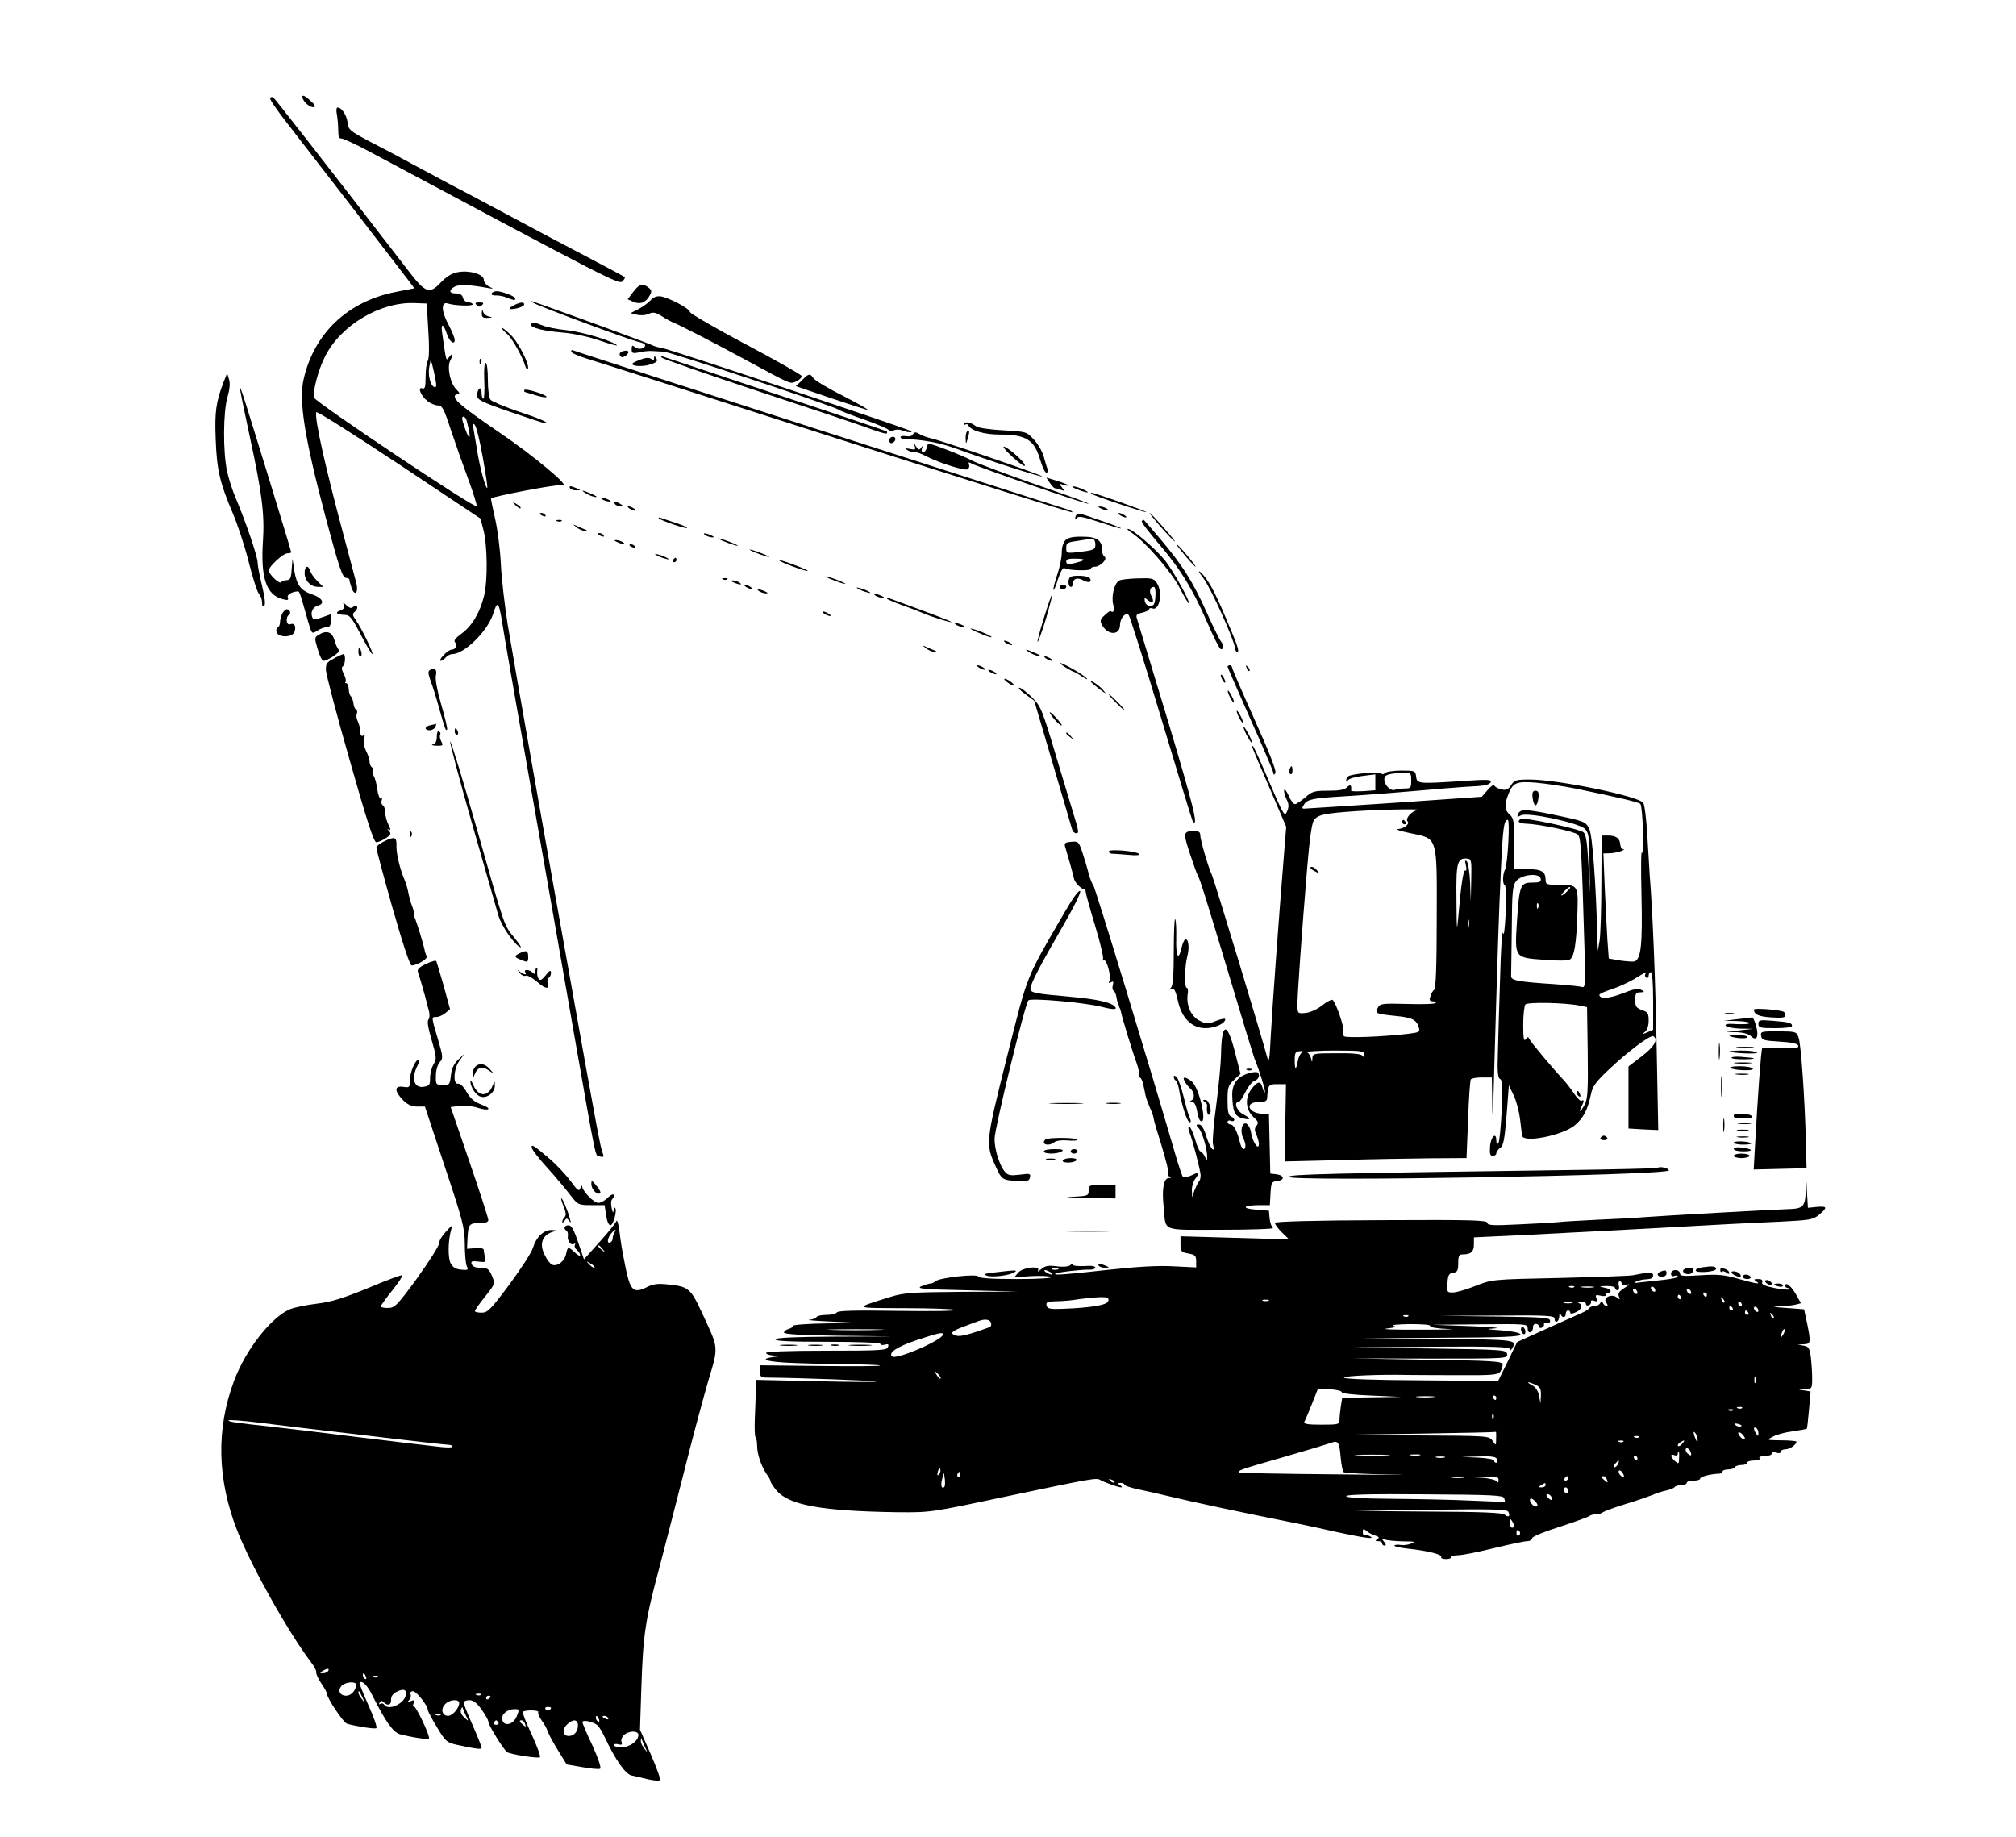 <svg xmlns="http://www.w3.org/2000/svg" width="900pt" height="820pt" viewBox="0 0 900 820" preserveAspectRatio="xMidYMid meet"><g transform="translate(0,820) scale(0.1,-0.1)" fill="#000000" stroke="none"><path d="M1350 7768 c0 -20 35 -51 52 -46 9 2 2 13 -19 31 -22 20 -33 24 -33 15z"></path><path d="M1206 7762 c-3 -5 30 -53 73 -108 103 -132 510 -660 544 -705 l27 -36 -82 -16 c-215 -42 -365 -184 -412 -388 -23 -96 3 -260 95 -608 65 -243 78 -281 95 -281 8 0 14 -4 14 -9 0 -5 5 -22 10 -37 15 -39 32 -18 20 26 -5 19 -28 104 -50 188 -87 323 -137 546 -128 572 2 6 167 -99 368 -232 l365 -243 13 -50 c18 -67 20 -227 3 -295 -18 -74 -54 -135 -101 -169 -27 -20 -36 -31 -28 -39 12 -12 2 -32 -16 -32 -7 0 -23 -11 -36 -25 -13 -14 -19 -25 -13 -25 6 0 16 7 23 15 7 8 20 15 29 15 54 0 157 102 182 178 19 61 25 57 39 -25 6 -43 61 -357 121 -698 60 -341 150 -852 199 -1135 108 -616 96 -557 119 -563 17 -4 18 -2 11 17 -9 20 -27 116 -149 801 -87 482 -249 1403 -275 1560 -13 83 -27 203 -30 267 -3 65 -15 156 -26 204 -11 48 -19 88 -18 89 12 10 303 65 318 60 45 -14 -128 131 -280 234 -157 107 -200 142 -200 162 0 5 7 9 15 9 10 0 7 7 -9 23 -26 26 -41 98 -26 127 14 27 12 38 -4 17 -15 -20 -13 -27 -32 106 -7 46 5 44 22 -6 11 -33 34 -49 34 -24 0 8 -13 40 -29 70 -32 60 -32 102 -1 92 31 -10 110 -12 110 -4 0 5 -8 9 -19 9 -10 0 -21 9 -24 20 -3 14 -14 20 -31 20 -32 0 -34 15 -5 31 20 10 69 8 149 -7 25 -4 25 -4 3 7 -13 7 -23 20 -23 30 0 25 -66 44 -116 34 -26 -4 -51 -20 -77 -47 -49 -52 -68 -45 -139 47 -393 510 -601 775 -608 780 -5 3 -11 2 -14 -3z m706 -1035 c5 -74 4 -126 -2 -137 -6 -10 -10 -44 -10 -74 0 -44 -3 -54 -14 -50 -24 9 -7 -34 22 -56 13 -11 35 -20 47 -20 19 0 27 -14 57 -107 20 -60 55 -159 78 -221 23 -62 40 -117 38 -122 -4 -14 -722 466 -726 485 -6 28 19 125 49 183 69 139 246 245 399 239 l55 -2 7 -118z m32 -221 c6 -29 4 -37 -5 -34 -18 6 -30 57 -22 93 l6 30 7 -25 c4 -14 10 -42 14 -64z m139 -183 c26 -96 12 -100 -17 -5 -4 13 -3 22 3 22 5 0 12 -8 14 -17z m72 -163 c13 -74 23 -136 20 -138 -6 -7 -35 98 -45 168 -6 36 -13 79 -16 95 -5 22 -3 27 5 19 7 -6 23 -71 36 -144z"></path><path d="M1504 7689 c3 -17 6 -49 6 -71 0 -26 4 -38 13 -36 6 1 64 -25 127 -59 1082 -578 1113 -594 1129 -579 8 9 13 17 10 19 -2 2 -58 32 -124 67 -155 81 -247 130 -425 225 -80 43 -183 98 -230 122 -47 25 -123 66 -170 91 -47 26 -130 70 -185 98 -93 49 -100 55 -103 86 -4 33 -26 68 -45 68 -5 0 -7 -13 -3 -31z"></path><path d="M2827 6897 l-25 -33 25 -11 c30 -14 57 -4 74 29 10 18 8 24 -7 35 -27 20 -39 16 -67 -20z"></path><path d="M2195 6890 c-3 -6 4 -9 17 -9 13 1 36 -3 51 -10 34 -13 37 -13 37 -3 0 9 -59 32 -83 32 -9 0 -19 -4 -22 -10z"></path><path d="M2904 6859 c-10 -11 -35 -29 -54 -39 l-35 -18 28 -7 c16 -4 39 -3 53 4 21 9 31 7 62 -13 20 -13 42 -24 47 -26 15 -4 185 -91 330 -170 204 -110 191 -105 221 -92 14 7 24 17 22 24 -2 6 -115 70 -251 142 -136 72 -247 137 -247 143 0 15 -92 63 -130 70 -18 2 -33 -3 -46 -18z"></path><path d="M2385 6846 c43 -22 435 -167 468 -173 15 -3 27 -9 27 -14 0 -16 -30 -22 -45 -9 -12 10 -15 9 -15 -9 0 -18 4 -20 33 -14 17 4 43 7 57 6 14 -1 37 -2 53 -3 29 -1 762 -244 781 -259 6 -5 59 -25 119 -46 59 -21 107 -42 107 -47 0 -5 7 -5 18 0 9 5 26 6 37 1 23 -9 51 -12 43 -4 -9 9 -1081 367 -1111 371 -15 2 -36 8 -46 13 -16 9 -488 181 -536 196 -11 3 -6 -1 10 -9z"></path><path d="M2128 6838 c9 -9 15 -9 24 0 9 9 7 12 -12 12 -19 0 -21 -3 -12 -12z"></path><path d="M2290 6835 c-15 -8 -19 -14 -10 -15 26 0 60 12 60 21 0 13 -21 10 -50 -6z"></path><path d="M2151 6803 c-1 -19 4 -23 27 -22 22 1 23 2 5 6 -12 2 -24 12 -26 21 -3 12 -5 10 -6 -5z"></path><path d="M2370 6751 c0 -15 58 -29 145 -36 46 -4 116 -19 164 -36 47 -16 81 -25 75 -20 -22 20 -157 60 -225 67 -41 4 -88 13 -106 21 -38 15 -53 17 -53 4z"></path><path d="M2240 6736 c0 -4 11 -16 24 -27 21 -17 67 -98 81 -143 3 -10 8 -17 11 -14 12 13 -39 117 -76 153 -22 21 -40 35 -40 31z"></path><path d="M2550 6631 c0 -6 28 -19 63 -30 34 -10 536 -170 1115 -356 580 -185 1056 -335 1059 -332 2 3 -6 8 -19 12 -99 30 -2204 707 -2210 711 -4 3 -8 1 -8 -5z"></path><path d="M2778 6631 c-11 -4 -14 -11 -10 -19 7 -9 12 -9 27 1 20 16 9 28 -17 18z"></path><path d="M2863 6596 c-17 -6 -34 -14 -38 -17 -13 -14 44 -18 78 -6 29 9 34 15 27 27 -8 12 -10 12 -10 1 0 -9 -4 -10 -12 -4 -9 7 -24 7 -45 -1z"></path><path d="M2955 6603 c6 -6 204 -75 440 -153 237 -78 459 -152 494 -166 36 -13 67 -22 69 -19 3 3 3 7 1 9 -2 2 -224 77 -494 166 -269 90 -497 165 -505 168 -10 3 -12 2 -5 -5z"></path><path d="M2141 6584 c0 -11 3 -14 6 -6 3 7 2 16 -1 19 -3 4 -6 -2 -5 -13z"></path><path d="M2162 6500 c2 -44 0 -80 -4 -80 -5 0 -8 12 -8 26 0 14 -4 23 -10 19 -5 -3 -10 -17 -10 -29 0 -21 15 -29 148 -75 81 -28 152 -51 157 -51 22 1 -26 22 -127 55 -58 20 -112 43 -118 50 -7 9 -12 46 -12 90 0 43 -4 75 -10 75 -6 0 -8 -32 -6 -80z"></path><path d="M998 6494 c-34 -89 -40 -133 -35 -256 5 -138 19 -195 77 -331 22 -52 54 -150 71 -218 17 -68 37 -131 45 -140 8 -8 14 -26 14 -39 0 -16 3 -21 10 -14 6 6 2 38 -10 89 -11 44 -20 91 -20 105 -1 28 -52 178 -95 280 -16 36 -34 92 -41 125 -19 85 -18 269 2 334 10 35 12 61 6 79 l-8 26 -16 -40z"></path><path d="M3579 6501 l-26 -25 155 -53 c86 -29 161 -53 166 -53 6 0 -43 28 -109 62 -66 33 -126 69 -133 79 -16 23 -21 23 -53 -10z"></path><path d="M1074 6450 c2 -14 20 -101 40 -194 55 -253 68 -353 60 -471 -11 -165 15 -242 89 -260 22 -6 26 -4 22 8 -5 12 18 26 46 27 6 0 10 -12 44 -133 17 -58 17 -58 41 -43 13 9 32 16 42 16 14 0 19 7 19 29 l0 29 -39 -14 c-34 -12 -40 -11 -44 1 -9 22 3 46 27 52 31 9 18 34 -26 49 -52 17 -70 41 -81 106 l-8 53 -4 -47 c-2 -39 -7 -48 -22 -48 -10 0 -21 -4 -25 -9 -6 -11 -55 35 -55 52 0 18 64 77 84 77 9 0 16 2 16 5 0 7 -209 687 -220 715 l-10 25 4 -25z"></path><path d="M2340 6458 c0 -4 1 -8 3 -8 1 0 23 -7 50 -15 26 -8 47 -11 47 -7 0 5 -22 15 -50 23 -27 9 -50 12 -50 7z"></path><path d="M4304 6308 c-4 -6 -3 -8 4 -4 5 3 12 3 14 -1 10 -25 71 -43 141 -43 119 0 155 -23 182 -117 9 -29 20 -53 26 -53 6 0 9 6 6 14 -3 8 -11 33 -17 56 -6 23 -26 58 -44 77 -33 36 -33 36 -138 42 -58 3 -111 11 -119 17 -24 18 -48 24 -55 12z"></path><path d="M4317 6273 c-4 -3 -7 -18 -6 -32 1 -26 1 -25 10 3 9 31 7 41 -4 29z"></path><path d="M4074 6259 c-3 -6 -17 -9 -30 -6 -13 2 -24 0 -24 -4 0 -5 8 -9 18 -9 78 -2 156 -16 225 -41 153 -56 381 -129 390 -126 9 3 -460 164 -500 171 -12 3 -31 9 -42 15 -25 14 -28 14 -37 0z"></path><path d="M3970 6234 c0 -9 5 -14 12 -12 18 6 21 28 4 28 -9 0 -16 -7 -16 -16z"></path><path d="M4084 6207 c5 -14 1 -16 -22 -11 -22 4 -24 3 -10 -6 10 -6 24 -10 30 -8 7 1 31 -7 53 -19 58 -30 173 -66 185 -58 6 4 9 13 6 21 -4 11 -2 12 13 4 34 -18 504 -180 520 -179 9 0 -94 38 -229 84 -135 47 -266 96 -293 110 -36 20 -178 75 -193 75 -1 0 -4 -9 -7 -20 -3 -11 -10 -20 -16 -20 -6 0 -8 8 -5 18 5 13 4 14 -4 3 -8 -11 -12 -10 -22 5 -10 17 -11 17 -6 1z"></path><path d="M4480 6205 c0 -11 81 -85 93 -85 6 0 0 12 -14 26 -28 30 -79 68 -79 59z"></path><path d="M4687 6044 c8 -13 19 -24 23 -24 5 0 17 -3 27 -7 16 -6 17 -5 3 12 -14 17 -13 17 10 10 14 -4 22 -5 19 -1 -3 3 -26 12 -52 20 l-46 14 16 -24z"></path><path d="M2545 6020 c3 -5 16 -10 28 -9 21 0 21 1 2 9 -28 12 -37 12 -30 0z"></path><path d="M4810 6015 c46 -18 64 -17 25 0 -16 8 -37 14 -45 14 -8 0 1 -7 20 -14z"></path><path d="M2620 5995 c14 -8 32 -14 40 -14 8 0 0 6 -19 14 -42 19 -54 19 -21 0z"></path><path d="M4871 5996 c8 -8 242 -86 246 -82 4 3 -230 86 -244 86 -3 0 -4 -2 -2 -4z"></path><path d="M2690 5970 c8 -5 22 -9 30 -9 10 0 8 3 -5 9 -27 12 -43 12 -25 0z"></path><path d="M2302 5944 c10 -10 20 -16 22 -13 3 3 -5 11 -17 18 -21 13 -21 12 -5 -5z"></path><path d="M2745 5950 c3 -5 14 -10 23 -10 15 0 15 2 2 10 -20 13 -33 13 -25 0z"></path><path d="M2810 5930 c8 -5 20 -10 25 -10 6 0 3 5 -5 10 -8 5 -19 10 -25 10 -5 0 -3 -5 5 -10z"></path><path d="M4915 5930 c27 -12 43 -12 25 0 -8 5 -22 9 -30 9 -10 0 -8 -3 5 -9z"></path><path d="M2410 5906 c0 -2 7 -7 16 -10 8 -3 12 -2 9 4 -6 10 -25 14 -25 6z"></path><path d="M4807 5903 c-4 -3 -7 -11 -7 -17 0 -7 4 -6 8 2 6 9 29 5 97 -18 49 -16 94 -30 99 -29 6 0 -26 13 -72 29 -118 41 -118 41 -125 33z"></path><path d="M5000 5900 c8 -5 20 -10 25 -10 6 0 3 5 -5 10 -8 5 -19 10 -25 10 -5 0 -3 -5 5 -10z"></path><path d="M5180 5850 c29 -33 57 -63 64 -67 6 -4 -15 23 -48 60 -32 37 -61 67 -63 67 -3 0 18 -27 47 -60z"></path><path d="M2941 5886 c9 -10 121 -48 126 -43 2 3 -20 13 -49 22 -29 10 -60 20 -68 23 -8 3 -12 2 -9 -2z"></path><path d="M2488 5873 c7 -3 16 -2 19 1 4 3 -2 6 -13 5 -11 0 -14 -3 -6 -6z"></path><path d="M5097 5874 c-3 -4 30 -47 73 -98 96 -111 154 -204 220 -356 27 -63 54 -116 60 -118 12 -4 13 21 1 34 -5 5 -34 63 -64 130 -63 140 -109 212 -209 330 -39 46 -72 84 -73 84 -1 0 -4 -3 -8 -6z"></path><path d="M2574 5846 c11 -9 27 -16 35 -15 14 0 14 1 1 6 -8 3 -24 10 -35 15 -20 9 -20 9 -1 -6z"></path><path d="M5050 5823 c61 -40 176 -171 215 -245 22 -42 41 -75 43 -73 7 7 -69 145 -107 193 -42 52 -147 142 -166 141 -5 0 1 -7 15 -16z"></path><path d="M2670 5816 c0 -2 7 -7 16 -10 8 -3 12 -2 9 4 -6 10 -25 14 -25 6z"></path><path d="M3150 5810 c8 -5 22 -9 30 -9 10 0 8 3 -5 9 -27 12 -43 12 -25 0z"></path><path d="M4757 5789 c-10 -10 -17 -31 -17 -56 0 -22 -9 -66 -20 -98 -11 -33 -19 -63 -17 -68 1 -5 11 16 20 47 11 33 22 54 29 50 17 -11 118 -14 118 -3 0 5 8 9 18 9 24 0 58 35 43 45 -6 3 -11 16 -11 29 0 44 -23 60 -87 60 -41 1 -65 -4 -76 -15z m133 -20 c0 -23 -6 -25 -77 -34 -51 -5 -53 -5 -53 19 0 22 5 25 48 31 26 4 52 8 57 9 16 5 25 -4 25 -25z m-53 -70 c-7 -4 -27 -10 -44 -14 -25 -5 -33 -3 -33 8 0 11 12 14 45 13 24 0 39 -4 32 -7z"></path><path d="M3225 5786 c17 -7 41 -16 55 -20 20 -5 19 -3 -5 8 -16 7 -41 16 -55 20 -20 5 -19 3 5 -8z"></path><path d="M2755 5780 c27 -12 43 -12 25 0 -8 5 -22 9 -30 9 -10 0 -8 -3 5 -9z"></path><path d="M2810 5766 c0 -2 7 -7 16 -10 8 -3 12 -2 9 4 -6 10 -25 14 -25 6z"></path><path d="M5290 5720 c23 -27 44 -50 47 -50 3 0 -14 23 -37 50 -23 28 -44 50 -47 50 -3 0 14 -22 37 -50z"></path><path d="M3365 5736 c17 -7 41 -16 55 -20 20 -5 19 -3 -5 8 -16 7 -41 16 -55 20 -20 5 -19 3 5 -8z"></path><path d="M2930 5722 c8 -5 26 -13 40 -16 17 -5 20 -4 10 2 -8 5 -26 13 -40 16 -17 5 -20 4 -10 -2z"></path><path d="M3005 5700 c-3 -5 -1 -10 4 -10 6 0 11 5 11 10 0 6 -2 10 -4 10 -3 0 -8 -4 -11 -10z"></path><path d="M3480 5697 c7 -8 113 -47 125 -46 6 0 -10 8 -35 18 -55 22 -97 35 -90 28z"></path><path d="M1360 5642 c0 -34 27 -62 60 -62 l23 0 -26 26 c-15 14 -29 35 -32 45 -9 29 -25 23 -25 -9z"></path><path d="M5372 5619 c34 -45 138 -276 141 -311 1 -10 5 -18 10 -18 12 0 2 28 -50 150 -51 122 -82 177 -113 205 -14 12 -8 0 12 -26z"></path><path d="M3705 5616 c17 -7 41 -16 55 -20 20 -5 19 -3 -5 8 -16 7 -41 16 -55 20 -20 5 -19 3 5 -8z"></path><path d="M4777 5623 c-11 -10 -8 -43 3 -43 6 0 10 6 10 14 0 23 20 30 46 15 25 -13 41 -8 29 10 -7 12 -78 15 -88 4z"></path><path d="M3228 5613 c7 -3 16 -2 19 1 4 3 -2 6 -13 5 -11 0 -14 -3 -6 -6z"></path><path d="M4996 5608 c-22 -12 -36 -73 -26 -108 7 -25 0 -40 -13 -27 -1 1 -13 -8 -26 -20 -19 -17 -21 -25 -12 -42 26 -48 81 -49 81 -1 0 30 25 59 39 44 5 -5 71 -214 146 -464 75 -250 138 -456 140 -458 27 -27 2 72 -109 443 -73 242 -136 450 -140 462 -6 18 -2 22 24 28 16 4 30 11 30 15 0 5 6 7 14 4 33 -13 48 74 20 114 -13 20 -23 22 -84 20 -38 -1 -76 -5 -84 -10z m162 -70 c-2 -35 -7 -43 -23 -43 -12 0 -21 8 -24 20 -3 17 -1 18 13 6 22 -18 31 -8 16 18 -11 22 -6 41 11 41 6 0 9 -19 7 -42z"></path><path d="M3275 5600 c27 -12 43 -12 25 0 -8 5 -22 9 -30 9 -10 0 -8 -3 5 -9z"></path><path d="M3330 5580 c8 -5 20 -10 25 -10 6 0 3 5 -5 10 -8 5 -19 10 -25 10 -5 0 -3 -5 5 -10z"></path><path d="M4730 5580 c0 -5 7 -10 15 -10 8 0 15 5 15 10 0 6 -7 10 -15 10 -8 0 -15 -4 -15 -10z"></path><path d="M3830 5572 c8 -5 26 -13 40 -16 17 -5 20 -4 10 2 -8 5 -26 13 -40 16 -17 5 -20 4 -10 -2z"></path><path d="M3390 5560 c8 -5 22 -9 30 -9 10 0 8 3 -5 9 -27 12 -43 12 -25 0z"></path><path d="M3910 5540 c8 -5 22 -9 30 -9 10 0 8 3 -5 9 -27 12 -43 12 -25 0z"></path><path d="M4661 5444 c-18 -58 -31 -107 -29 -110 2 -2 19 44 37 102 17 59 30 108 28 110 -2 2 -18 -44 -36 -102z"></path><path d="M3960 5527 c0 -2 28 -14 63 -27 34 -12 76 -28 92 -35 44 -19 128 -45 132 -42 2 3 -75 32 -274 105 -7 2 -13 2 -13 -1z"></path><path d="M1535 5498 c4 -11 -1 -18 -15 -23 -27 -9 -18 -19 18 -20 23 0 32 -11 72 -87 25 -48 48 -88 52 -88 8 0 -48 116 -73 151 -16 23 -17 28 -4 39 8 7 12 17 9 22 -4 6 -10 6 -17 -1 -8 -8 -16 -6 -29 6 -17 15 -18 15 -13 1z"></path><path d="M1260 5461 c-5 -11 -10 -29 -10 -40 0 -10 -5 -21 -11 -23 -5 -2 -7 -11 -4 -21 10 -25 72 -23 80 3 8 25 -1 41 -20 33 -17 -6 -21 32 -5 42 11 7 4 25 -10 25 -5 0 -14 -9 -20 -19z"></path><path d="M3680 5460 c8 -5 20 -10 25 -10 6 0 3 5 -5 10 -8 5 -19 10 -25 10 -5 0 -3 -5 5 -10z"></path><path d="M4270 5410 c8 -5 22 -9 30 -9 10 0 8 3 -5 9 -27 12 -43 12 -25 0z"></path><path d="M4355 5381 c22 -10 51 -22 65 -25 14 -3 7 2 -15 13 -22 10 -51 21 -65 24 -14 4 -7 -2 15 -12z"></path><path d="M1424 5367 c-20 -12 -21 -14 -6 -64 8 -29 20 -53 26 -53 20 0 80 42 70 48 -6 4 -15 23 -20 42 -11 39 -35 48 -70 27z"></path><path d="M4490 5330 c8 -5 20 -10 25 -10 6 0 3 5 -5 10 -8 5 -19 10 -25 10 -5 0 -3 -5 5 -10z"></path><path d="M4134 5306 c11 -9 27 -16 35 -15 14 0 14 1 1 6 -8 3 -24 10 -35 15 -20 9 -20 9 -1 -6z"></path><path d="M1600 5290 c0 -11 4 -20 9 -20 5 0 7 9 4 20 -3 11 -7 20 -9 20 -2 0 -4 -9 -4 -20z"></path><path d="M4600 5285 c14 -8 32 -14 40 -14 8 0 0 6 -19 14 -42 19 -54 19 -21 0z"></path><path d="M1490 5260 c-31 -16 -36 -23 -35 -52 1 -19 48 -199 106 -401 77 -272 108 -367 119 -367 8 0 27 8 42 18 23 15 25 21 15 32 -9 9 -9 11 0 6 8 -4 7 2 -2 21 -8 15 -15 40 -15 55 0 15 -5 30 -11 33 -6 4 -8 14 -5 22 3 8 2 11 -3 8 -6 -3 -13 16 -17 42 -3 27 -11 53 -16 60 -5 7 -7 17 -4 22 4 5 2 12 -4 16 -5 3 -10 14 -10 24 0 10 -7 32 -16 49 -9 19 -13 41 -9 53 5 15 4 19 -4 15 -7 -4 -12 1 -12 13 -2 24 -3 30 -13 54 -5 9 -6 23 -3 31 3 8 2 16 -3 18 -5 2 -11 14 -12 28 -2 14 -7 28 -11 31 -5 4 -10 18 -10 33 -1 14 -6 26 -11 26 -5 0 -7 3 -3 6 3 4 0 19 -8 35 -10 18 -11 30 -5 34 12 7 14 55 3 55 -5 -1 -24 -9 -43 -20z"></path><path d="M4670 5260 c8 -5 20 -10 25 -10 6 0 3 5 -5 10 -8 5 -19 10 -25 10 -5 0 -3 -5 5 -10z"></path><path d="M4758 5220 c18 -11 35 -20 38 -20 3 0 20 -10 37 -22 18 -11 25 -14 17 -5 -16 17 -104 67 -117 67 -4 0 7 -9 25 -20z"></path><path d="M4370 5220 c8 -5 20 -10 25 -10 6 0 3 5 -5 10 -8 5 -19 10 -25 10 -5 0 -3 -5 5 -10z"></path><path d="M5480 5224 c0 -3 45 -105 99 -227 55 -122 101 -231 104 -242 3 -17 5 -17 11 -4 4 10 -31 99 -94 238 -55 123 -100 227 -100 232 0 5 -4 9 -10 9 -5 0 -10 -3 -10 -6z"></path><path d="M5566 5217 c3 -10 9 -15 12 -12 3 3 0 11 -7 18 -10 9 -11 8 -5 -6z"></path><path d="M1921 5210 c-11 -6 -11 -15 2 -51 9 -24 26 -78 37 -119 28 -99 30 -104 36 -97 3 2 -9 53 -26 111 -18 62 -28 116 -24 130 6 27 -5 39 -25 26z"></path><path d="M4420 5200 c8 -5 20 -10 25 -10 6 0 3 5 -5 10 -8 5 -19 10 -25 10 -5 0 -3 -5 5 -10z"></path><path d="M5450 5185 c0 -5 5 -17 10 -25 5 -8 10 -10 10 -5 0 6 -5 17 -10 25 -5 8 -10 11 -10 5z"></path><path d="M4496 5155 c10 -8 23 -15 28 -15 6 0 1 7 -10 15 -10 8 -23 15 -28 15 -6 0 -1 -7 10 -15z"></path><path d="M4870 5157 c0 -3 17 -17 38 -33 30 -23 33 -24 17 -5 -19 22 -55 46 -55 38z"></path><path d="M4577 5101 l40 -29 82 -278 c45 -154 85 -287 87 -296 3 -10 11 -18 19 -18 11 0 10 8 -1 48 -8 26 -46 153 -85 282 -67 225 -72 237 -112 277 -23 23 -48 42 -56 43 -8 0 4 -13 26 -29z"></path><path d="M5481 5115 c0 -5 6 -21 14 -35 8 -14 14 -20 14 -15 0 6 -6 21 -14 35 -8 14 -14 21 -14 15z"></path><path d="M4980 5065 c19 -19 36 -35 39 -35 3 0 -10 16 -29 35 -19 19 -36 35 -39 35 -3 0 10 -16 29 -35z"></path><path d="M4688 5015 c11 -21 52 -63 52 -52 0 3 -14 21 -31 39 -17 18 -27 24 -21 13z"></path><path d="M5521 5025 c0 -5 6 -21 14 -35 8 -14 14 -20 14 -15 0 6 -6 21 -14 35 -8 14 -14 21 -14 15z"></path><path d="M1923 4963 c-28 -5 -31 -23 -4 -23 10 0 21 7 25 15 3 8 4 14 3 14 -1 -1 -12 -4 -24 -6z"></path><path d="M5551 4955 c0 -5 8 -26 19 -45 11 -19 19 -30 19 -25 0 6 -8 26 -19 45 -11 19 -19 31 -19 25z"></path><path d="M2030 4935 c0 -8 4 -15 10 -15 5 0 7 7 4 15 -4 8 -8 15 -10 15 -2 0 -4 -7 -4 -15z"></path><path d="M1950 4911 c0 -20 -6 -31 -17 -34 -10 -3 -3 -5 15 -6 30 -1 32 1 22 19 -6 11 -8 25 -5 30 3 5 1 11 -5 15 -6 4 -10 -6 -10 -24z"></path><path d="M4760 4926 c0 -2 8 -10 18 -17 15 -13 16 -12 3 4 -13 16 -21 21 -21 13z"></path><path d="M2106 4528 c57 -200 111 -386 119 -415 14 -48 73 -133 99 -142 6 -2 -7 17 -28 43 -47 58 -39 34 -171 499 -59 207 -111 377 -115 377 -4 0 39 -163 96 -362z"></path><path d="M5593 4858 c2 -7 37 -89 77 -181 l72 -168 -11 -137 c-22 -269 -51 -669 -58 -797 -5 -106 -8 -123 -16 -95 -21 82 -238 797 -247 815 -15 29 -52 157 -52 178 1 11 -7 17 -23 17 -53 0 -54 -5 -24 -98 16 -48 32 -94 37 -102 10 -17 36 -101 162 -520 45 -151 86 -284 90 -295 22 -52 51 -147 47 -151 -2 -3 -8 7 -11 21 -8 31 -22 29 -50 -8 -29 -39 -25 -91 9 -123 22 -20 25 -27 14 -40 -9 -11 -9 -20 0 -40 6 -14 11 -32 11 -41 0 -31 -27 6 -34 46 -7 46 -33 62 -42 27 -3 -13 -1 -33 5 -44 6 -12 11 -28 11 -36 0 -26 -17 -18 -24 12 -12 50 -28 82 -42 82 -8 0 -14 5 -14 11 0 6 7 9 15 5 8 -3 15 -1 15 5 0 5 -7 12 -15 15 -11 5 -15 23 -15 71 0 59 3 68 29 92 l29 27 -26 102 c-35 135 -59 127 -61 -19 -1 -37 -10 -136 -21 -220 -12 -85 -18 -164 -15 -176 12 -48 -12 -21 -29 32 -11 37 -22 55 -33 55 -14 0 -15 -2 -1 -17 16 -19 39 -98 37 -130 0 -15 -2 -14 -11 5 -6 12 -15 22 -19 22 -5 0 -16 25 -24 55 -9 30 -21 55 -25 55 -6 0 -6 -9 -1 -22 16 -40 51 -176 51 -195 0 -11 -3 -23 -7 -27 -5 -4 -13 -22 -20 -39 l-11 -32 -1 31 c-1 16 6 39 14 50 22 29 18 34 -16 17 -17 -8 -34 -11 -38 -7 -4 5 -20 52 -35 104 -108 372 -359 1196 -366 1200 -4 3 -13 25 -20 50 -6 25 -19 68 -28 95 -16 48 -19 50 -50 47 -29 -3 -32 -6 -26 -25 9 -29 34 -117 39 -141 4 -17 32 -45 46 -46 3 0 6 -6 6 -12 0 -7 19 -75 42 -151 23 -76 39 -143 35 -149 -4 -6 -3 -8 3 -5 13 8 34 -69 26 -91 -5 -11 -3 -13 7 -7 10 6 12 3 8 -13 -3 -12 -2 -22 3 -24 5 -2 10 -14 13 -28 2 -14 5 -26 7 -27 1 -2 3 -7 4 -13 1 -5 3 -11 5 -12 1 -2 3 -10 5 -18 5 -26 53 -183 70 -228 8 -24 13 -48 10 -53 -4 -5 -2 -9 3 -9 5 0 13 -15 16 -32 4 -18 8 -40 10 -48 1 -8 10 -32 19 -54 10 -21 17 -43 17 -48 0 -6 16 -61 36 -124 19 -63 33 -118 30 -123 -4 -5 0 -12 6 -14 8 -4 7 -6 -4 -6 -23 -1 -32 -49 -23 -130 11 -112 -17 -101 258 -101 133 0 237 4 230 8 -6 4 -13 23 -15 42 l-3 35 -60 5 c-68 6 -53 20 20 20 l44 0 3 53 c3 49 5 52 31 55 35 4 30 26 -6 30 l-26 3 -3 132 -3 132 -35 3 c-61 6 -72 52 -12 52 29 0 38 4 39 18 4 60 6 62 46 62 l38 0 -3 -172 -3 -173 245 6 c135 4 317 7 406 8 l161 1 7 171 c3 94 9 175 12 180 3 5 25 9 50 9 l44 0 2 -127 c1 -78 4 -25 8 137 16 560 21 711 30 906 9 199 14 234 31 234 11 0 0 -198 -12 -222 -11 -21 -12 -65 -1 -70 5 -1 6 -57 4 -123 -4 -72 -8 -108 -12 -90 -4 17 -10 -73 -13 -200 -4 -126 -9 -279 -10 -338 -3 -83 0 -110 10 -114 10 -4 11 -34 7 -142 -4 -75 -10 -140 -15 -145 -5 -6 -9 -1 -9 13 0 40 -25 16 -28 -27 -2 -33 0 -42 12 -42 9 0 16 5 16 11 0 7 8 18 18 25 14 10 19 38 28 146 l10 133 22 -46 c12 -25 24 -72 28 -105 4 -32 8 -66 9 -74 5 -34 180 1 235 46 38 32 57 68 71 132 8 42 20 59 80 116 84 80 188 158 200 150 23 -14 5 -46 -51 -89 l-60 -46 0 -139 0 -138 67 -4 66 -3 -7 360 c-6 321 -18 616 -31 775 -2 30 -7 112 -11 182 -4 71 -12 135 -18 144 -22 30 -381 104 -506 104 -61 0 -69 -2 -84 -25 -13 -20 -22 -24 -44 -19 -15 4 -29 12 -31 17 -2 6 -16 -3 -30 -20 l-26 -30 -390 -27 c-214 -14 -396 -26 -403 -26 -10 0 -10 4 0 19 14 23 42 28 178 36 101 6 265 19 445 35 61 5 131 10 157 11 30 2 49 8 53 17 5 12 -12 13 -117 6 -209 -14 -212 -13 -216 19 -3 26 -5 27 -66 27 -34 0 -67 -5 -73 -11 -6 -6 -13 -7 -16 -2 -6 10 -129 -1 -147 -12 -6 -4 -10 -12 -10 -18 0 -9 2 -9 8 0 4 7 33 15 65 19 l57 7 0 -36 0 -35 -54 -4 c-30 -1 -54 -1 -54 2 2 26 -3 30 -18 16 -11 -12 -35 -16 -84 -16 -63 0 -73 -3 -103 -30 -19 -16 -40 -30 -46 -30 -7 0 -19 17 -28 38 -9 20 -18 32 -20 25 -2 -6 2 -24 10 -40 11 -22 12 -34 3 -55 -11 -26 -15 -19 -80 132 -37 88 -70 160 -73 160 -3 0 -3 -6 0 -12z m707 -143 c0 -32 -2 -35 -29 -35 -16 0 -36 -3 -44 -6 -18 -7 -47 21 -47 46 0 21 17 27 78 29 42 1 42 1 42 -34z m732 -35 c203 -42 283 -61 291 -69 5 -5 10 -62 12 -127 3 -75 1 -108 -4 -89 -5 17 -6 -65 -3 -190 5 -222 -2 -287 -31 -297 -7 -2 -35 0 -64 4 l-51 9 -6 82 c-3 45 -8 151 -12 235 l-6 152 29 1 c27 0 79 17 58 18 -6 1 -11 11 -12 23 -2 26 -19 38 -55 38 l-28 0 -1 -212 c0 -117 -4 -233 -8 -258 l-8 -45 -2 60 c-6 237 -22 458 -36 484 -17 34 -16 34 -169 66 -120 24 -140 24 -150 -1 -4 -12 -2 -12 14 -4 29 16 257 -33 285 -60 18 -18 20 -34 21 -153 l2 -132 -7 127 c-5 93 -10 131 -21 142 -16 15 -267 69 -281 60 -18 -11 -8 -20 24 -21 59 -2 218 -35 231 -49 14 -13 17 -73 30 -522 4 -150 3 -163 -12 -158 -9 3 -61 8 -115 12 -172 11 -202 17 -201 37 0 9 2 104 3 210 1 170 4 194 20 214 25 30 103 37 109 11 3 -15 -4 -18 -37 -18 -54 0 -58 -11 -69 -175 -10 -163 -12 -160 124 -170 60 -5 104 -4 113 2 19 12 29 73 33 210 4 121 2 123 -84 123 -54 0 -58 2 -58 23 0 36 -19 47 -82 47 l-58 0 0 113 c0 100 -2 114 -20 130 -22 19 -25 42 -9 84 22 60 36 66 126 59 45 -4 124 -16 175 -26z m-705 -97 c-26 -4 -55 -38 -43 -50 11 -11 -17 -33 -43 -34 -14 -1 10 -9 53 -18 126 -26 121 -9 120 -383 0 -205 -4 -312 -11 -316 -6 -4 -13 -17 -17 -29 -6 -17 -3 -23 8 -23 9 0 16 -3 16 -7 0 -5 -56 -7 -124 -5 -116 3 -125 2 -135 -17 -14 -25 -10 -27 76 -36 77 -7 97 -17 107 -52 6 -20 2 -22 -46 -28 -110 -13 -279 -20 -288 -11 -4 4 -6 15 -3 22 6 16 -34 131 -48 140 -5 3 -26 -8 -46 -24 -21 -17 -54 -32 -74 -34 -35 -3 -36 -3 -37 32 -1 39 20 334 44 620 10 121 20 193 29 207 17 26 44 32 190 42 120 8 317 11 272 4z m241 -313 l-2 -95 -3 85 c-2 47 -9 89 -15 95 -7 7 -9 2 -4 -18 4 -16 3 -26 -2 -23 -9 5 -19 -59 -32 -209 -6 -69 -7 -58 -8 77 -2 167 3 189 48 185 19 -1 20 -8 18 -97z m442 -33 c0 -2 -9 -12 -20 -22 -24 -21 -27 -14 -4 9 15 15 24 20 24 13z m-143 -89 c-3 -8 -6 -5 -6 6 -1 11 2 17 5 13 3 -3 4 -12 1 -19z m-310 -85 c-3 -10 -5 -4 -5 12 0 17 2 24 5 18 2 -7 2 -21 0 -30z m788 -212 c-3 -5 -1 -12 5 -16 5 -3 10 1 10 9 0 9 5 16 10 16 6 0 10 -49 10 -128 l0 -129 -27 -12 c-24 -10 -26 -10 -10 2 11 9 17 28 17 51 0 32 -4 38 -30 47 -25 9 -30 16 -30 45 0 29 4 34 23 34 20 1 20 2 4 11 -14 8 -34 4 -84 -16 -59 -23 -103 -26 -103 -6 0 4 24 15 53 24 28 9 75 30 102 46 56 34 58 35 50 22z m-295 -140 l35 -7 3 -202 c2 -167 0 -207 -13 -232 -9 -17 -18 -30 -21 -30 -2 0 0 9 6 19 12 24 13 34 1 27 -5 -3 -20 11 -34 32 -13 20 -35 48 -48 62 -53 57 -147 170 -152 182 -4 10 -8 10 -16 -2 -8 -11 -11 6 -11 66 0 44 5 85 10 90 11 11 176 8 240 -5z m-1238 -210 c-7 -4 -15 -21 -18 -37 -8 -43 -14 -42 -14 2 0 34 3 40 22 41 15 2 18 -1 10 -6z m278 -8 c0 -12 -3 -14 -8 -6 -5 8 -42 12 -115 11 -102 0 -107 -1 -108 -22 -1 -20 -2 -20 -6 -1 -3 11 -10 23 -17 27 -6 4 49 8 122 8 119 0 132 -2 132 -17z"></path><path d="M6842 4638 c2 -18 8 -33 13 -33 6 0 11 15 13 33 3 24 -1 32 -13 32 -12 0 -16 -8 -13 -32z"></path><path d="M6260 4530 c0 -5 5 -10 11 -10 5 0 7 5 4 10 -3 6 -8 10 -11 10 -2 0 -4 -4 -4 -10z"></path><path d="M5850 4325 c0 -2 10 -10 23 -16 20 -11 21 -11 8 4 -13 16 -31 23 -31 12z"></path><path d="M7040 3321 c0 -6 4 -13 10 -16 6 -3 7 1 4 9 -7 18 -14 21 -14 7z"></path><path d="M5757 4765 c-4 -8 -2 -17 3 -20 6 -4 10 3 10 14 0 25 -6 27 -13 6z"></path><path d="M1831 4474 c0 -11 3 -14 6 -6 3 7 2 16 -1 19 -3 4 -6 -2 -5 -13z"></path><path d="M1713 4443 c-18 -9 -33 -21 -33 -27 0 -6 32 -127 72 -268 48 -168 78 -258 86 -258 23 0 73 30 67 40 -3 6 -8 20 -10 32 -4 21 -31 109 -42 138 -4 8 -6 18 -5 22 1 4 -3 20 -9 35 -6 15 -13 42 -16 58 -3 17 -11 44 -18 60 -20 47 -37 117 -35 153 1 36 -9 39 -57 15z"></path><path d="M4950 4399 c0 -5 6 -9 13 -10 6 0 39 -2 72 -5 39 -4 56 -2 50 4 -13 13 -135 23 -135 11z"></path><path d="M4753 4128 c-177 -305 -162 -268 -258 -648 -95 -379 -96 -387 -50 -487 27 -60 30 -62 100 -65 41 -3 50 0 53 16 4 17 0 18 -45 12 -41 -5 -53 -3 -66 12 -24 27 -47 98 -47 148 0 46 136 603 151 618 11 12 254 -10 328 -29 54 -14 74 -13 55 4 -18 17 -82 31 -194 41 -160 14 -180 18 -180 36 0 21 44 105 144 278 52 90 83 153 78 158 -6 6 -33 -32 -69 -94z"></path><path d="M5240 3954 c0 -107 -4 -154 -12 -163 -11 -10 -10 -11 2 -6 12 4 18 -7 28 -51 16 -78 62 -124 124 -124 41 0 88 21 88 40 0 5 -18 1 -40 -7 -37 -15 -44 -15 -74 0 -38 18 -61 68 -54 118 3 16 1 29 -4 29 -11 0 -10 98 3 143 10 39 4 81 -11 72 -5 -3 -11 -19 -15 -35 -14 -62 -26 -42 -24 39 1 45 -1 84 -5 88 -3 3 -6 -61 -6 -143z"></path><path d="M2323 3946 c-30 -14 -29 -19 6 -32 26 -11 29 -10 29 13 0 29 -7 32 -35 19z"></path><path d="M1902 3897 c-31 -15 -41 -25 -36 -37 5 -13 31 -103 39 -135 1 -5 5 -23 10 -38 4 -17 3 -33 -2 -38 -7 -7 -2 -38 14 -92 22 -76 23 -84 8 -109 -8 -14 -15 -42 -15 -61 0 -31 -3 -35 -30 -39 -42 -6 -55 39 -26 95 8 15 11 27 6 27 -16 0 -40 -57 -40 -93 0 -32 -2 -33 -30 -29 -40 6 -40 -19 -1 -59 21 -21 39 -29 64 -29 l34 0 88 -266 c81 -243 89 -273 90 -347 0 -45 4 -90 9 -100 8 -16 5 -18 -25 -15 -24 2 -37 10 -47 28 -13 25 -12 101 2 150 7 24 6 23 -23 -8 -17 -18 -31 -41 -31 -53 0 -11 -44 -80 -97 -154 -90 -123 -101 -134 -130 -134 -18 -1 -33 3 -33 7 0 4 23 36 51 71 28 35 48 65 45 68 -2 3 -70 -22 -150 -56 -115 -47 -165 -63 -232 -71 -48 -6 -102 -17 -120 -25 -83 -35 -197 -180 -249 -319 -81 -216 -76 -442 16 -674 64 -160 226 -448 327 -582 15 -19 26 -40 24 -47 -1 -6 9 -28 23 -49 14 -20 25 -41 25 -46 0 -19 73 -128 89 -133 36 -11 124 -25 131 -20 5 3 -11 49 -35 102 -24 54 -42 99 -40 101 12 12 36 -12 59 -60 58 -115 91 -161 121 -170 58 -15 126 -25 130 -19 6 11 -61 152 -69 144 -4 -4 -4 1 0 12 6 15 4 17 -12 11 -15 -5 -16 -4 -7 5 6 6 9 18 6 25 -3 8 1 14 11 14 15 0 66 -65 66 -84 0 -5 18 -40 41 -77 37 -63 44 -68 87 -78 93 -20 112 -22 112 -13 0 5 -18 50 -40 100 -22 49 -40 95 -40 101 0 6 11 11 25 11 18 0 34 -12 55 -42 16 -22 30 -47 30 -54 0 -15 68 -125 84 -136 15 -10 136 -29 146 -23 5 3 -12 48 -36 101 -25 53 -43 99 -40 102 9 9 74 8 69 -1 -3 -5 4 -21 14 -36 11 -14 24 -37 28 -50 4 -13 25 -51 46 -85 l39 -63 70 -12 c38 -7 74 -10 79 -7 6 4 -8 46 -34 103 -25 52 -45 100 -45 105 0 12 49 2 67 -14 7 -5 22 -31 34 -56 46 -98 91 -162 118 -168 14 -3 47 -10 73 -17 26 -6 51 -8 54 -4 4 4 -15 56 -41 116 l-48 109 6 184 c8 244 17 304 84 553 19 72 65 252 103 400 37 149 87 335 110 414 49 165 50 146 -27 312 -50 108 -60 116 -152 125 -43 5 -65 2 -89 -10 -63 -32 -77 -20 -98 79 -19 96 -19 94 -29 170 -4 34 -11 53 -14 43 -3 -9 -37 -51 -75 -93 l-69 -77 -26 76 c-19 57 -30 76 -43 76 -19 0 -24 -15 -9 -24 5 -4 8 -14 6 -24 -3 -22 14 -44 28 -35 5 3 7 1 4 -4 -4 -6 0 -16 8 -23 8 -7 15 -17 15 -23 0 -6 -10 -1 -23 11 -30 28 -33 28 -40 -7 -7 -32 -39 -56 -62 -47 -8 3 -23 22 -33 43 -27 52 -10 93 43 106 14 3 10 5 -11 6 -37 1 -70 -31 -85 -80 -5 -19 -52 -91 -104 -162 -85 -114 -98 -127 -125 -127 -16 0 -30 3 -30 7 0 4 20 33 45 64 46 58 46 58 31 94 -13 30 -19 35 -49 35 -23 0 -37 6 -41 16 -5 13 0 16 30 12 32 -4 35 -2 30 16 -3 12 -6 27 -6 34 0 9 -12 12 -37 10 l-38 -3 2 44 c3 65 8 71 53 71 28 0 40 4 40 14 0 8 -38 125 -84 259 l-84 245 42 5 c22 2 57 -1 77 -8 53 -17 70 -5 18 14 -32 12 -49 27 -66 56 -13 24 -29 39 -38 37 -24 -5 -20 69 7 104 l21 29 -28 -26 c-19 -19 -29 -40 -32 -70 -5 -42 -7 -44 -37 -43 -30 1 -31 3 -30 43 0 23 8 49 17 59 16 17 15 24 -8 103 -30 102 -30 99 -6 99 10 0 28 8 40 18 l20 17 -28 103 c-16 56 -31 106 -33 111 -2 5 -22 -1 -46 -12z m841 -1199 c-4 -7 -8 -19 -8 -27 0 -8 -5 -16 -12 -18 -15 -5 -11 20 6 41 16 19 26 21 14 4z m-52 -75 c13 -16 12 -17 -3 -4 -17 13 -22 21 -14 21 2 0 10 -8 17 -17z m-37 -82 c-2 -3 -12 3 -22 13 -16 17 -16 18 5 5 12 -7 20 -15 17 -18z m-1013 -750 c190 -23 354 -41 363 -41 9 0 16 -4 16 -8 0 -5 -30 -5 -67 0 -38 4 -196 23 -353 42 -157 20 -328 40 -380 46 -168 18 -200 23 -200 29 0 4 62 -1 138 -10 75 -10 293 -36 483 -58z m-176 -1051 c-3 -5 -14 -10 -23 -10 -15 0 -15 2 -2 10 20 13 33 13 25 0z m169 -26 c3 -8 2 -12 -4 -9 -6 3 -10 10 -10 16 0 14 7 11 14 -7z m53 0 c-3 -3 -12 -4 -19 -1 -8 3 -5 6 6 6 11 1 17 -2 13 -5z m-97 -35 c0 -24 -22 -49 -44 -49 -30 0 -40 24 -20 45 18 17 64 20 64 4z m222 -45 c-6 -40 -79 -73 -97 -44 -4 6 -11 7 -17 4 -7 -5 -8 -2 -3 5 5 9 10 10 18 2 18 -18 34 -13 33 11 -1 14 8 27 24 35 31 16 46 11 42 -13z m-193 -14 c11 -24 11 -24 -3 -6 -9 11 -16 24 -16 30 0 12 5 7 19 -24z m528 14 c-3 -3 -12 -4 -19 -1 -8 3 -5 6 6 6 11 1 17 -2 13 -5z m43 -8 c0 -3 -4 -8 -10 -11 -5 -3 -10 -1 -10 4 0 6 5 11 10 11 6 0 10 -2 10 -4z m-140 -29 c0 -22 -30 -57 -49 -57 -27 0 -35 29 -15 51 19 22 64 26 64 6z m33 -62 c10 -20 9 -20 -11 -2 -12 12 -18 25 -14 35 5 13 6 14 10 1 3 -7 9 -23 15 -34z m377 41 c0 -11 -19 -15 -25 -6 -3 5 1 10 9 10 9 0 16 -2 16 -4z m-153 -38 c-16 -39 -59 -47 -65 -14 -5 23 23 46 55 46 22 0 22 -1 10 -32z m-340 6 c-3 -3 -12 -4 -19 -1 -8 3 -5 6 6 6 11 1 17 -2 13 -5z m707 -20 c3 -8 2 -12 -4 -9 -6 3 -10 10 -10 16 0 14 7 11 14 -7z m41 6 c3 -6 -1 -7 -9 -4 -18 7 -21 14 -7 14 6 0 13 -4 16 -10z m-490 -20 c3 -5 -1 -10 -10 -10 -9 0 -13 5 -10 10 3 6 8 10 10 10 2 0 7 -4 10 -10z m119 -6 c5 -14 4 -15 -9 -4 -17 14 -19 20 -6 20 5 0 12 -7 15 -16z m236 -7 c0 -27 -17 -47 -41 -47 -26 0 -31 28 -9 50 27 27 50 26 50 -3z m270 -42 c0 -27 -38 -55 -75 -55 -19 0 -35 4 -35 9 0 5 9 7 20 4 15 -4 19 -2 15 10 -4 8 1 22 10 31 21 20 65 21 65 1z m32 -60 c9 -20 9 -20 -6 -1 -9 11 -16 27 -15 35 0 14 1 14 6 1 3 -8 10 -24 15 -35z"></path><path d="M2390 3863 c0 -13 -3 -14 -12 -5 -14 14 -42 16 -33 2 9 -14 -8 -12 -25 3 -12 10 -12 9 0 -6 7 -10 19 -16 27 -13 7 3 28 -8 47 -24 39 -35 60 -39 51 -11 -3 11 -1 22 5 26 5 3 10 14 10 23 -1 13 -7 10 -24 -12 -18 -22 -25 -25 -32 -15 -5 8 -7 22 -6 32 2 9 1 17 -2 17 -3 0 -6 -8 -6 -17z"></path><path d="M7830 3693 c1 -22 20 -31 78 -35 45 -3 62 -1 62 8 0 7 -3 15 -7 17 -16 9 -133 18 -133 10z"></path><path d="M7703 3673 c9 -2 25 -2 35 0 9 3 1 5 -18 5 -19 0 -27 -2 -17 -5z"></path><path d="M7755 3650 l-60 -7 58 -1 c31 -1 57 -5 57 -9 0 -5 -25 -6 -56 -5 -39 3 -54 1 -50 -7 4 -6 33 -12 64 -13 l57 -1 -60 -7 -60 -7 48 -1 c29 -1 55 -8 64 -18 25 -24 36 -3 23 45 -6 22 -14 40 -18 39 -4 -1 -34 -4 -67 -8z"></path><path d="M7850 3629 c0 -17 8 -19 75 -19 45 0 75 4 75 10 0 14 -13 17 -87 23 -57 5 -63 3 -63 -14z"></path><path d="M7862 3576 c3 -19 12 -22 82 -26 54 -3 81 -9 84 -18 3 -11 -12 -13 -76 -11 -45 2 -83 1 -85 -1 -5 -5 -20 -214 -32 -433 l-6 -108 118 3 118 3 -3 115 c-5 202 -22 436 -32 466 -10 29 -11 29 -91 30 -75 0 -80 -1 -77 -20z"></path><path d="M7721 3576 c12 -10 79 -16 79 -6 0 5 -19 10 -42 10 -23 0 -39 -2 -37 -4z"></path><path d="M7673 3505 c0 -33 2 -45 4 -27 2 18 2 45 0 60 -2 15 -4 0 -4 -33z"></path><path d="M7758 3523 c17 -2 47 -2 65 0 17 2 3 4 -33 4 -36 0 -50 -2 -32 -4z"></path><path d="M7721 3506 c10 -8 129 -13 123 -5 -3 5 -33 9 -66 9 -34 0 -59 -2 -57 -4z"></path><path d="M7730 3478 c0 -5 26 -7 58 -7 61 1 55 6 -15 11 -24 2 -43 0 -43 -4z"></path><path d="M7748 3453 c17 -2 47 -2 65 0 17 2 3 4 -33 4 -36 0 -50 -2 -32 -4z"></path><path d="M2122 3438 c-7 -7 -12 -21 -11 -32 0 -21 0 -21 9 0 12 30 34 35 61 16 l24 -16 -19 22 c-21 24 -46 28 -64 10z"></path><path d="M7724 3433 c12 -12 109 -15 101 -4 -3 6 -29 11 -57 11 -28 0 -48 -3 -44 -7z"></path><path d="M5568 3423 c7 -3 16 -2 19 1 4 3 -2 6 -13 5 -11 0 -14 -3 -6 -6z"></path><path d="M5576 3409 c-51 -14 -76 -47 -75 -98 2 -72 11 -94 44 -103 40 -10 43 -3 6 17 -29 14 -45 55 -22 55 5 0 19 20 31 45 12 24 30 47 41 50 19 6 26 30 12 38 -5 2 -21 1 -37 -4z"></path><path d="M7683 3350 c0 -41 2 -58 4 -37 2 20 2 54 0 75 -2 20 -4 3 -4 -38z"></path><path d="M7753 3403 c15 -2 37 -2 50 0 12 2 0 4 -28 4 -27 0 -38 -2 -22 -4z"></path><path d="M5240 3393 c0 -7 4 -14 9 -17 5 -3 12 -23 15 -43 12 -69 36 -143 47 -143 6 0 6 6 1 18 -5 9 -17 51 -27 92 -10 41 -24 82 -31 90 -9 9 -14 10 -14 3z"></path><path d="M5289 3372 c5 -10 17 -24 25 -32 19 -15 21 -46 4 -53 -8 -4 -7 -6 3 -6 11 -1 18 -14 23 -40 3 -22 10 -42 15 -45 33 -21 -4 148 -39 176 -29 23 -44 23 -31 0z"></path><path d="M2100 3373 c0 -26 25 -64 47 -69 29 -8 63 20 62 50 0 21 0 21 -9 1 -21 -53 -63 -53 -86 -1 -7 17 -13 26 -14 19z"></path><path d="M5378 3281 c7 -4 12 -12 11 -17 -4 -21 2 -45 9 -40 16 9 1 66 -17 66 -12 0 -13 -2 -3 -9z"></path><path d="M4698 3273 c34 -2 90 -2 125 0 34 2 6 3 -63 3 -69 0 -97 -1 -62 -3z"></path><path d="M4943 3273 c15 -2 39 -2 55 0 15 2 2 4 -28 4 -30 0 -43 -2 -27 -4z"></path><path d="M7740 3221 c0 -12 1 -12 47 -14 49 -3 44 18 -4 21 -26 2 -43 -1 -43 -7z"></path><path d="M7693 3175 c0 -27 2 -38 4 -22 2 15 2 37 0 50 -2 12 -4 0 -4 -28z"></path><path d="M7763 3183 c15 -2 37 -2 50 0 12 2 0 4 -28 4 -27 0 -38 -2 -22 -4z"></path><path d="M7758 3153 c12 -2 32 -2 45 0 12 2 2 4 -23 4 -25 0 -35 -2 -22 -4z"></path><path d="M7145 3120 c-3 -5 3 -10 15 -10 12 0 18 5 15 10 -3 6 -10 10 -15 10 -5 0 -12 -4 -15 -10z"></path><path d="M7758 3123 c12 -2 32 -2 45 0 12 2 2 4 -23 4 -25 0 -35 -2 -22 -4z"></path><path d="M4667 3113 c-13 -12 -7 -23 11 -23 10 0 23 5 29 11 6 6 32 10 57 8 25 -3 46 -1 46 3 0 10 -134 11 -143 1z"></path><path d="M7740 3099 c0 -5 19 -9 42 -9 23 0 39 3 36 6 -10 9 -78 12 -78 3z"></path><path d="M2374 3076 c1 -8 32 -49 70 -90 37 -41 83 -96 102 -121 34 -44 36 -45 94 -45 l59 0 7 -45 c3 -26 12 -45 19 -45 13 0 31 67 21 78 -3 3 -7 -3 -7 -14 -1 -11 -4 -7 -8 11 -4 17 -4 34 1 40 20 23 5 32 -17 10 -13 -14 -33 -25 -44 -25 -20 0 -70 52 -72 73 0 7 -4 3 -8 -7 -6 -16 -12 -12 -44 32 -21 28 -63 73 -95 100 -70 60 -81 66 -78 48z"></path><path d="M7740 3071 c0 -6 18 -11 42 -11 48 0 45 10 -6 17 -22 3 -36 0 -36 -6z"></path><path d="M4660 3060 c0 -13 60 -13 80 0 11 7 2 10 -32 10 -27 0 -48 -4 -48 -10z"></path><path d="M4780 3060 c0 -5 7 -10 15 -10 8 0 15 5 15 10 0 6 -7 10 -15 10 -8 0 -15 -4 -15 -10z"></path><path d="M7740 3040 c0 -5 16 -10 35 -10 19 0 35 5 35 10 0 6 -16 10 -35 10 -19 0 -35 -4 -35 -10z"></path><path d="M4673 3023 c9 -2 25 -2 35 0 9 3 1 5 -18 5 -19 0 -27 -2 -17 -5z"></path><path d="M4745 3020 c-4 -6 6 -10 24 -10 16 0 33 5 36 10 4 6 -6 10 -24 10 -16 0 -33 -4 -36 -10z"></path><path d="M7400 2986 c-3 -2 -201 -7 -440 -10 -1017 -14 -1211 -18 -1207 -30 7 -22 1697 7 1697 29 1 10 -42 20 -50 11z"></path><path d="M8062 2892 c-3 -81 -10 -88 -84 -90 -70 -2 -549 -29 -643 -36 -33 -3 -123 -8 -200 -11 -77 -4 -158 -8 -180 -11 -22 -2 -102 -7 -177 -10 -114 -6 -138 -4 -138 7 0 12 -75 14 -472 12 -296 -1 -474 -6 -476 -12 -2 -5 12 -24 30 -42 l33 -32 -242 7 -243 7 0 -35 c0 -32 3 -36 35 -42 30 -5 35 -10 35 -34 l0 -28 -102 5 c-69 4 -165 -2 -293 -16 -190 -21 -242 -25 -234 -17 5 6 117 19 152 18 15 -1 27 4 27 9 0 7 -19 10 -50 7 -28 -1 -50 1 -50 6 0 6 -5 5 -11 -1 -7 -7 -30 -10 -61 -6 -39 5 -53 2 -70 -13 -12 -10 -18 -13 -14 -6 14 23 -67 15 -88 -9 l-18 -21 75 5 c41 2 81 1 88 -4 8 -5 -55 -9 -153 -9 -112 0 -168 4 -170 11 -5 14 -176 -5 -192 -21 -5 -5 -16 -10 -22 -10 -7 0 -25 -6 -41 -12 -24 -11 7 -14 202 -18 l230 -6 -251 -1 c-227 -2 -258 -4 -320 -23 -165 -52 -170 -49 68 -50 119 0 219 -4 222 -8 3 -5 -113 -6 -258 -4 -189 3 -265 1 -270 -7 -4 -6 -25 -11 -46 -11 -21 0 -42 -4 -45 -10 -3 -5 -18 -11 -33 -12 -15 -1 32 -5 103 -8 l130 -6 -152 -2 c-84 -1 -153 -6 -153 -11 0 -5 -9 -11 -20 -14 -11 -3 -20 -10 -20 -16 0 -7 78 -12 243 -14 l242 -3 -260 -1 c-178 -1 -261 -5 -263 -12 -3 -8 66 -11 232 -11 134 0 236 -4 236 -9 0 -5 9 -7 20 -4 16 4 19 2 14 -11 -5 -14 -36 -16 -275 -16 -173 0 -269 -4 -269 -10 0 -5 17 -11 38 -12 l37 -1 -35 -4 c-70 -9 -49 -20 47 -26 54 -3 170 -6 258 -7 88 -1 162 -3 164 -6 3 -3 -116 -4 -265 -2 l-271 3 0 -27 c0 -26 3 -28 41 -28 126 -1 472 -13 476 -18 3 -2 -116 -2 -265 2 l-270 6 -1 -42 c0 -24 -2 -80 -4 -125 -2 -45 -1 -85 3 -89 4 -4 7 -21 7 -38 0 -38 19 -92 42 -126 10 -13 18 -28 18 -33 0 -5 12 -23 26 -40 56 -67 203 -93 544 -98 144 -1 146 -1 475 69 390 82 410 86 427 75 17 -10 80 -33 93 -33 6 0 3 5 -5 10 -13 8 -12 10 3 10 9 0 17 -4 17 -8 0 -4 28 -14 63 -21 34 -7 96 -21 137 -31 104 -25 303 -68 585 -124 39 -8 113 -24 165 -36 122 -26 172 -33 147 -19 -9 6 -21 8 -25 5 -4 -2 -8 4 -8 14 0 16 3 17 16 6 8 -8 26 -17 39 -21 18 -6 20 -9 10 -16 -11 -7 -10 -9 4 -9 9 0 17 -4 17 -10 0 -5 5 -10 11 -10 8 0 7 6 -2 17 -12 15 -12 16 4 10 10 -4 46 -7 80 -8 52 0 58 -2 37 -10 -14 -6 -35 -8 -48 -6 -12 2 -25 1 -27 -3 -2 -4 26 -10 63 -14 86 -9 153 -26 146 -37 -3 -5 7 -9 21 -9 14 0 24 3 21 8 -2 4 12 8 32 9 21 0 94 15 163 32 70 17 136 31 148 31 11 0 21 6 21 13 0 7 53 29 123 51 67 22 126 43 132 48 5 4 18 8 30 8 12 0 25 4 31 9 5 4 50 21 99 36 50 15 104 34 122 41 17 8 45 17 62 20 17 4 34 11 37 15 3 5 16 9 30 9 13 0 24 5 24 10 0 6 14 10 30 10 17 0 30 4 30 9 0 9 48 21 83 22 9 0 17 4 17 10 0 5 11 9 24 9 14 0 28 5 31 10 3 6 17 10 31 10 13 0 24 5 24 10 0 6 14 10 31 10 17 0 28 4 24 10 -4 6 7 10 24 10 17 0 31 5 31 11 0 6 9 8 20 4 11 -4 20 -2 20 4 0 6 9 11 21 11 19 0 49 21 49 34 0 3 -30 6 -67 6 -67 1 -68 1 -39 16 15 9 55 20 88 24 33 5 62 10 64 12 2 2 6 40 10 85 l7 81 -29 5 c-29 4 -29 4 4 6 32 1 32 2 32 50 0 26 -3 69 -6 94 -6 40 -10 46 -33 50 l-26 4 28 2 c31 1 32 7 14 96 l-13 60 -79 6 c-62 4 -68 6 -30 7 28 1 60 5 72 8 l23 6 -22 39 c-20 37 -48 59 -48 39 0 -6 5 -10 12 -10 6 0 9 -3 6 -6 -3 -3 -33 0 -66 6 -44 9 -59 16 -55 26 3 10 -2 14 -18 14 -19 0 -21 -2 -9 -10 23 -15 3 -12 -79 11 -63 18 -92 21 -168 16 -78 -5 -93 -4 -93 8 0 8 -9 15 -20 15 -12 0 -20 -7 -20 -16 0 -10 6 -14 15 -10 8 3 15 2 15 -3 0 -5 -30 -11 -67 -15 -38 -4 -84 -9 -103 -11 -27 -4 -30 -3 -15 4 11 5 32 10 48 10 18 1 27 6 27 17 0 16 -16 16 -90 1 -14 -3 -158 -8 -320 -12 -318 -7 -306 -5 -397 -41 -34 -13 -73 -24 -88 -24 -25 0 -26 2 -23 43 2 35 7 43 26 45 18 3 22 10 22 43 0 32 4 39 19 39 38 0 51 12 51 44 l0 32 253 12 c138 7 329 17 422 22 468 26 551 30 689 36 137 7 150 9 177 31 39 33 37 39 -11 35 l-39 -4 -4 68 c-3 62 -3 64 -5 16z m-3339 -359 c-7 -2 -19 -2 -25 0 -7 3 -2 5 12 5 14 0 19 -2 13 -5z m-33 -13 c8 -5 11 -10 5 -10 -5 0 -17 5 -25 10 -8 5 -10 10 -5 10 6 0 17 -5 25 -10z m2550 -51 c0 -6 9 -8 23 -4 15 5 12 1 -10 -14 -24 -15 -31 -25 -26 -38 6 -16 5 -16 -9 -5 -24 19 -65 -2 -47 -24 7 -9 8 -14 1 -14 -6 0 -13 6 -16 13 -5 10 -7 10 -12 0 -3 -7 -14 -13 -24 -13 -10 0 -22 -4 -25 -10 -3 -5 -20 -16 -38 -23 -18 -8 -89 -40 -158 -71 l-126 -57 -42 -87 -43 -87 -344 3 c-215 1 -344 6 -344 12 0 8 156 15 285 12 17 0 113 -1 215 -1 164 -1 186 1 198 16 7 10 11 24 10 33 -3 13 -49 16 -338 20 l-335 6 348 -1 c342 0 348 0 345 20 -3 19 -13 20 -343 25 l-340 5 348 3 c272 2 347 -1 347 -10 0 -9 4 -8 10 2 25 39 22 40 -332 43 l-343 2 358 3 c282 1 358 5 355 15 -3 7 -34 14 -84 18 -71 5 -74 6 -29 9 28 2 -24 7 -115 10 l-165 6 213 2 c209 2 212 2 212 -19 0 -12 5 -19 13 -16 6 2 11 12 11 21 -1 9 4 16 12 16 8 0 14 -5 14 -11 0 -6 6 -9 13 -6 6 2 11 9 10 15 -2 6 4 9 12 6 9 -4 15 0 15 10 0 14 -29 16 -247 19 l-248 3 258 1 c218 2 257 0 257 -13 0 -24 20 -16 21 9 0 12 3 16 6 10 7 -18 23 -16 23 2 0 8 5 15 10 15 6 0 10 -4 10 -10 0 -6 10 -5 25 2 27 12 33 33 13 41 -7 3 -3 6 10 6 12 1 22 -4 22 -10 0 -6 6 -9 13 -6 6 2 11 9 10 15 -2 7 4 9 14 5 13 -5 15 -2 10 11 -6 15 -3 17 18 12 14 -4 25 -2 25 4 0 5 3 9 8 8 4 -2 9 1 12 7 3 5 -8 13 -25 16 -29 6 -29 7 8 8 20 0 37 -3 37 -9 0 -5 5 -10 11 -10 6 0 9 9 6 20 -3 11 -1 20 4 20 5 0 9 -5 9 -11z m-213 -15 c-3 -3 -12 -4 -19 -1 -8 3 -5 6 6 6 11 1 17 -2 13 -5z m86 -1 c-13 -2 -35 -2 -50 0 -16 2 -5 4 22 4 28 0 40 -2 28 -4z m277 -14 c0 -6 -4 -7 -10 -4 -5 3 -10 11 -10 16 0 6 5 7 10 4 6 -3 10 -11 10 -16z m-80 -10 c0 -6 -4 -7 -10 -4 -5 3 -10 11 -10 16 0 6 5 7 10 4 6 -3 10 -11 10 -16z m240 0 c0 -6 -4 -7 -10 -4 -5 3 -10 11 -10 16 0 6 5 7 10 4 6 -3 10 -11 10 -16z m70 -9 c0 -5 -2 -10 -4 -10 -3 0 -8 5 -11 10 -3 6 -1 10 4 10 6 0 11 -4 11 -10z m-115 -10 c3 -5 1 -10 -4 -10 -6 0 -11 5 -11 10 0 6 2 10 4 10 3 0 8 -4 11 -10z m-2557 -17 c-3 -19 -74 -31 -208 -36 -54 -2 -65 1 -68 16 -3 14 4 17 45 18 26 0 71 4 98 9 28 4 69 8 93 9 36 1 43 -2 40 -16z m2750 -8 c-3 -3 -9 2 -12 12 -6 14 -5 15 5 6 7 -7 10 -15 7 -18z m-2035 8 c-7 -2 -19 -2 -25 0 -7 3 -2 5 12 5 14 0 19 -2 13 -5z m1355 -10 c-10 -2 -26 -2 -35 0 -10 3 -2 5 17 5 19 0 27 -2 18 -5z m757 -3 c3 -5 1 -10 -4 -10 -6 0 -11 5 -11 10 0 6 2 10 4 10 3 0 8 -4 11 -10z m-40 -20 c3 -5 1 -10 -4 -10 -6 0 -11 5 -11 10 0 6 2 10 4 10 3 0 8 -4 11 -10z m115 -11 c0 -6 -4 -7 -10 -4 -5 3 -10 11 -10 16 0 6 5 7 10 4 6 -3 10 -11 10 -16z m-45 -9 c3 -5 1 -10 -4 -10 -6 0 -11 5 -11 10 0 6 2 10 4 10 3 0 8 -4 11 -10z m113 -25 c-3 -3 -9 2 -12 12 -6 14 -5 15 5 6 7 -7 10 -15 7 -18z m-1631 9 c-3 -3 -12 -4 -19 -1 -8 3 -5 6 6 6 11 1 17 -2 13 -5z m-1863 -29 c3 -9 0 -18 -7 -20 -82 -30 -129 -43 -146 -38 -34 9 -25 20 32 41 28 11 59 22 67 25 28 10 48 7 54 -8z m1961 -15 c-3 -5 29 -11 82 -13 48 -1 -6 -3 -122 -3 -115 -1 -185 2 -155 5 41 5 49 8 30 12 -14 4 19 7 73 8 61 0 96 -3 92 -9z m-2462 -17 c-57 -2 -149 -2 -205 0 -57 1 -11 3 102 3 113 0 159 -2 103 -3z m4038 -20 c-12 -20 -14 -14 -5 12 4 9 9 14 11 11 3 -2 0 -13 -6 -23z m-3751 0 c-1 -25 -211 -116 -228 -98 -17 16 23 43 109 72 100 33 119 37 119 26z m-11 -197 c-3 -3 -11 5 -18 17 -13 21 -12 21 5 5 10 -10 16 -20 13 -22z m3638 -18 c-3 -7 -5 -2 -5 12 0 14 2 19 5 13 2 -7 2 -19 0 -25z m-982 -10 c20 -9 25 -18 24 -47 l-2 -36 -6 33 c-4 22 -15 39 -31 48 -31 16 -21 18 15 2z m-865 -33 c0 -6 54 -12 132 -15 l133 -6 -131 -2 -132 -2 -6 -37 c-3 -21 -6 -48 -6 -60 0 -22 -4 -23 -81 -23 -61 0 -80 3 -76 13 4 6 19 43 34 80 l27 68 53 -3 c29 -2 53 -7 53 -13z m407 -22 c-20 -2 -52 -2 -70 0 -17 2 0 4 38 4 39 0 53 -2 32 -4z m283 -3 c0 -5 -2 -10 -4 -10 -3 0 -8 5 -11 10 -3 6 -1 10 4 10 6 0 11 -4 11 -10z m1097 -46 c-3 -3 -12 -4 -19 -1 -8 3 -5 6 6 6 11 1 17 -2 13 -5z m-40 -10 c-3 -3 -12 -4 -19 -1 -8 3 -5 6 6 6 11 1 17 -2 13 -5z m-1070 -36 c-3 -8 -6 -5 -6 6 -1 11 2 17 5 13 3 -3 4 -12 1 -19z m1104 -36 c-7 -2 -18 1 -23 6 -8 8 -4 9 13 5 13 -4 18 -8 10 -11z m79 -30 c0 -15 -2 -15 -10 -2 -13 20 -13 33 0 25 6 -3 10 -14 10 -23z m-1171 -24 c0 -33 0 -33 -16 -10 -15 22 -16 22 -337 24 l-321 3 335 5 c184 3 336 6 338 8 1 1 2 -13 1 -30z m900 -8 c0 -10 -3 -8 -9 5 -12 27 -12 43 0 25 5 -8 9 -22 9 -30z m211 8 c0 -6 -7 -5 -15 2 -8 7 -15 17 -15 22 0 6 7 5 15 -2 8 -7 15 -17 15 -22z m-473 6 c-3 -3 -12 -4 -19 -1 -8 3 -5 6 6 6 11 1 17 -2 13 -5z m-1332 -89 c3 -33 9 -63 13 -67 4 -4 102 -9 217 -11 116 -2 10 -2 -235 1 -245 2 -447 6 -449 8 -9 9 13 16 195 68 104 30 200 59 214 64 34 13 39 6 45 -63z m1262 69 c-3 -3 -12 -4 -19 -1 -8 3 -5 6 6 6 11 1 17 -2 13 -5z m263 -9 c-7 -9 -15 -13 -19 -10 -3 3 1 10 9 15 21 14 24 12 10 -5z m40 -49 c0 -5 -7 -3 -15 4 -8 7 -12 17 -9 22 7 10 24 -9 24 -26z m-54 -15 c-1 -27 -2 -28 -18 -14 -22 20 -23 34 -3 27 8 -4 15 -1 15 5 0 6 2 11 4 11 2 0 3 -13 2 -29z m-1303 12 c-34 -2 -93 -2 -130 0 -37 2 -9 3 62 3 72 0 102 -1 68 -3z m145 0 c-10 -2 -28 -2 -40 0 -13 2 -5 4 17 4 22 1 32 -1 23 -4z m110 -10 c-10 -2 -26 -2 -35 0 -10 3 -2 5 17 5 19 0 27 -2 18 -5z m236 -8 c3 -8 1 -15 -4 -15 -6 0 -10 4 -10 10 0 5 -33 11 -72 13 l-73 3 76 2 c60 2 78 -1 83 -13z m626 5 c0 -5 -2 -10 -4 -10 -3 0 -8 5 -11 10 -3 6 -1 10 4 10 6 0 11 -4 11 -10z m-86 -25 c-4 -8 -11 -15 -16 -15 -6 0 -5 6 2 15 7 8 14 15 16 15 2 0 1 -7 -2 -15z m-3032 -47 c-8 -8 -9 -4 -5 13 4 13 8 18 11 10 2 -7 -1 -18 -6 -23z m3058 -11 c0 -4 -6 -2 -14 5 -8 7 -12 17 -9 22 5 8 23 -12 23 -27z m-2963 8 c0 -8 -4 -12 -9 -9 -5 3 -6 10 -3 15 9 13 12 11 12 -6z m-71 -53 c-12 -12 -18 8 -10 35 l8 28 4 -28 c2 -16 1 -31 -2 -35z m2317 41 c-13 -2 -35 -2 -50 0 -16 2 -5 4 22 4 28 0 40 -2 28 -4z m157 -10 c0 -12 -3 -14 -8 -6 -4 6 -34 14 -67 16 l-60 3 68 2 c58 2 67 0 67 -15z m310 7 c0 -5 -5 -10 -11 -10 -5 0 -7 5 -4 10 3 6 8 10 11 10 2 0 4 -4 4 -10z m174 -6 c5 -14 4 -15 -9 -4 -17 14 -19 20 -6 20 5 0 12 -7 15 -16z m-2199 -12 c-3 -3 -11 0 -18 7 -9 10 -8 11 6 5 10 -3 15 -9 12 -12z m1925 -12 c0 -5 -8 -10 -17 -10 -15 0 -16 2 -3 10 19 12 20 12 20 0z m100 -26 c0 -8 -4 -12 -10 -9 -5 3 -10 10 -10 16 0 5 5 9 10 9 6 0 10 -7 10 -16z m-285 -32 c3 -8 4 -15 3 -16 -2 -1 -70 1 -153 5 -82 4 -241 7 -352 8 -136 1 -203 5 -203 12 0 7 108 10 349 8 301 -2 351 -4 356 -17z m210 7 c11 -17 -1 -21 -15 -4 -8 9 -8 15 -2 15 6 0 14 -5 17 -11z m-70 -23 c17 -17 7 -30 -12 -15 -13 12 -18 29 -7 29 3 0 12 -6 19 -14z m-119 -64 c-4 -3 -12 0 -18 6 -9 9 -104 13 -342 14 l-331 3 340 5 c276 4 342 2 348 -8 5 -8 6 -16 3 -20z m24 -44 c0 -5 -4 -8 -10 -8 -5 0 -10 10 -10 23 0 18 2 19 10 7 5 -8 10 -18 10 -22z m25 -27 c3 -5 1 -12 -5 -16 -5 -3 -10 1 -10 9 0 18 6 21 15 7z"></path><path d="M6790 2266 c0 -8 5 -18 10 -21 6 -3 10 1 10 9 0 8 -4 18 -10 21 -5 3 -10 -1 -10 -9z"></path><path d="M2640 2914 c0 -23 23 -48 39 -42 5 1 -1 17 -15 33 -22 27 -24 28 -24 9z"></path><path d="M4860 2885 c0 -23 -3 -24 -72 -28 -45 -2 -21 -4 60 -5 l132 -2 0 30 0 30 -60 0 c-57 0 -60 -1 -60 -25z"></path><path d="M2516 2814 c11 -26 12 -40 5 -47 -6 -6 -11 -16 -11 -21 0 -6 5 -4 10 4 9 13 11 13 21 0 8 -12 9 -9 3 10 -10 37 -32 90 -38 90 -3 0 2 -16 10 -36z"></path><path d="M4743 2703 c65 -2 168 -2 230 0 62 1 9 3 -118 3 -126 0 -177 -2 -112 -3z"></path><path d="M4905 2550 c3 -5 16 -10 28 -9 21 0 21 1 2 9 -28 12 -37 12 -30 0z"></path><path d="M7603 2543 c-18 -2 -33 -9 -33 -14 0 -14 90 -7 91 6 0 12 -14 14 -58 8z"></path><path d="M7515 2530 c-8 -12 20 -24 35 -15 5 3 10 10 10 16 0 12 -37 12 -45 -1z"></path><path d="M7680 2528 c0 -6 3 -8 7 -5 3 4 12 2 20 -4 8 -7 13 -8 13 -1 0 5 -7 13 -16 16 -22 8 -24 8 -24 -6z"></path><path d="M4435 2519 c-37 -4 -45 -7 -32 -13 21 -10 101 -1 125 14 18 11 8 11 -93 -1z"></path><path d="M7413 2523 c-20 -8 -15 -23 7 -23 11 0 20 7 20 15 0 15 -6 17 -27 8z"></path><path d="M7730 2520 c0 -7 24 -20 36 -20 13 0 1 19 -16 23 -11 3 -20 2 -20 -3z"></path><path d="M7780 2500 c0 -5 9 -10 21 -10 11 0 17 5 14 10 -3 6 -13 10 -21 10 -8 0 -14 -4 -14 -10z"></path><path d="M7880 2481 c0 -5 7 -11 15 -15 8 -3 15 -1 15 3 0 5 -7 11 -15 15 -8 3 -15 1 -15 -3z"></path><path d="M7920 2466 c0 -2 9 -6 20 -9 11 -3 20 -1 20 4 0 5 -9 9 -20 9 -11 0 -20 -2 -20 -4z"></path><path d="M3488 2193 c17 -2 47 -2 65 0 17 2 3 4 -33 4 -36 0 -50 -2 -32 -4z"></path><path d="M3613 2193 c15 -2 39 -2 55 0 15 2 2 4 -28 4 -30 0 -43 -2 -27 -4z"></path><path d="M3713 2193 c9 -2 23 -2 30 0 6 3 -1 5 -18 5 -16 0 -22 -2 -12 -5z"></path><path d="M3798 2193 c23 -2 61 -2 85 0 23 2 4 4 -43 4 -47 0 -66 -2 -42 -4z"></path></g></svg>